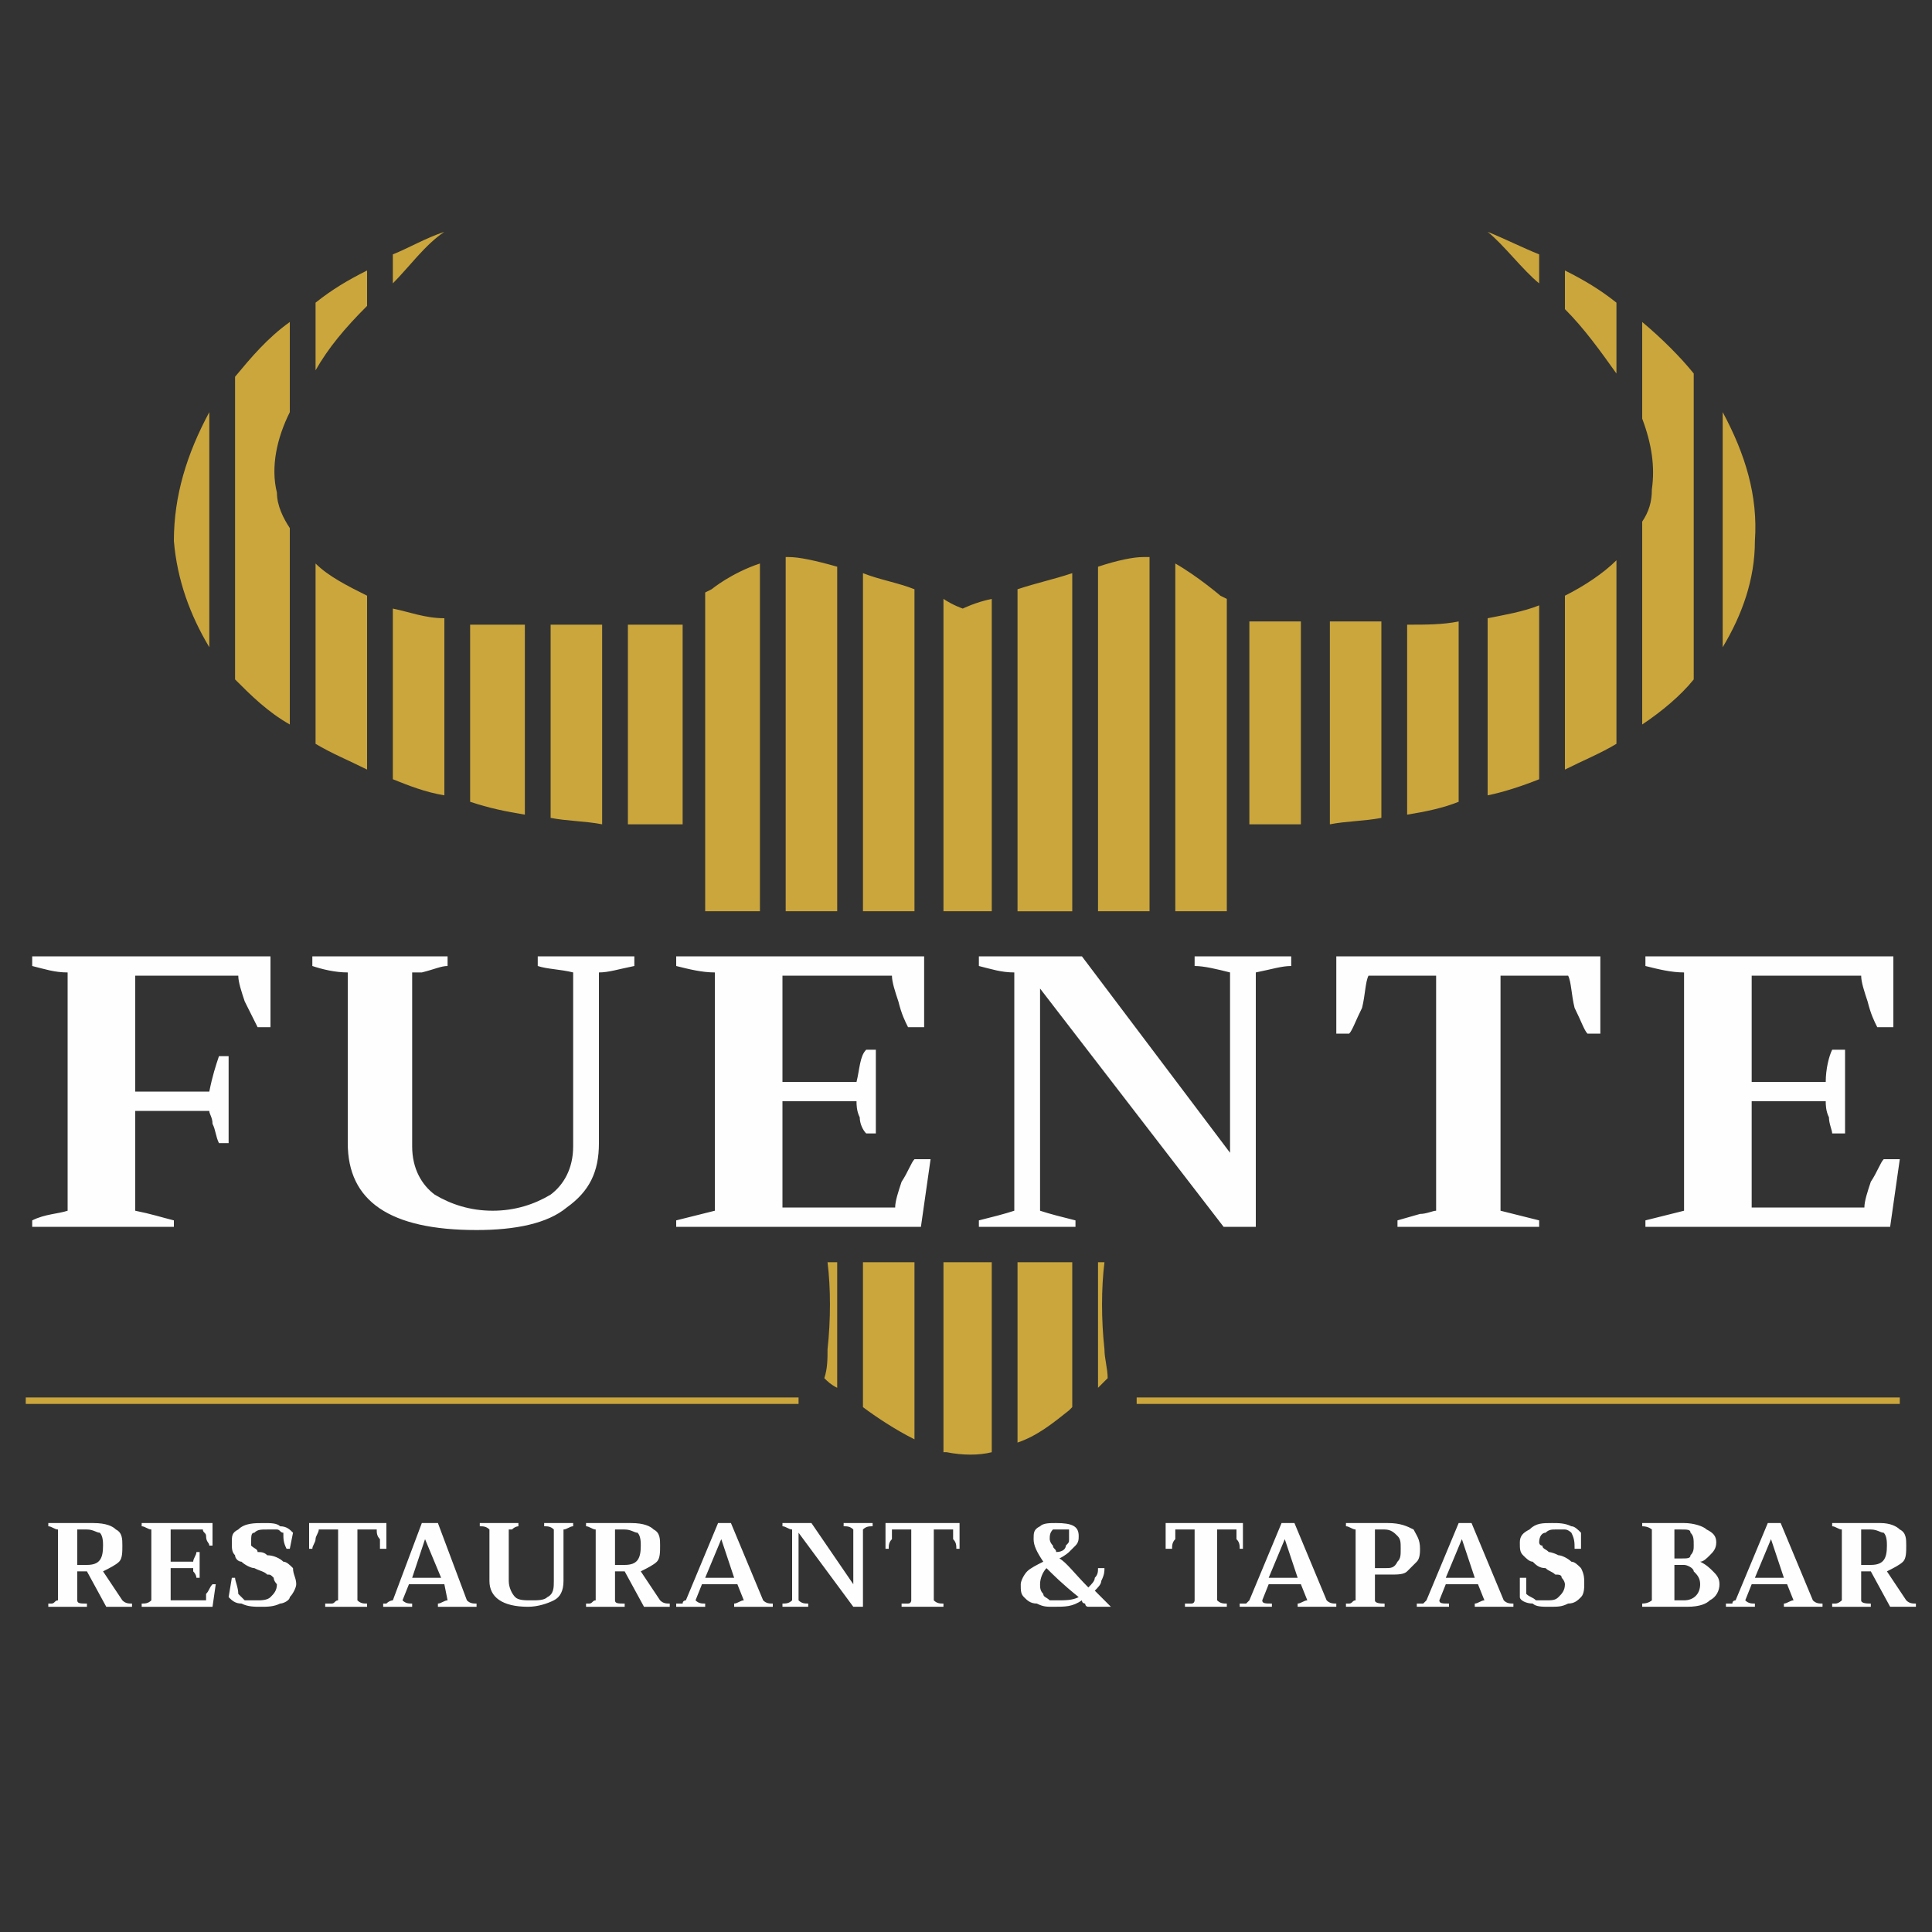 <?xml version="1.0" encoding="UTF-8"?>
<svg xmlns="http://www.w3.org/2000/svg" xmlns:xlink="http://www.w3.org/1999/xlink" xml:space="preserve" width="600px" height="600px" version="1.1" style="shape-rendering:geometricPrecision; text-rendering:geometricPrecision; image-rendering:optimizeQuality; fill-rule:evenodd; clip-rule:evenodd" viewBox="0 0 600 600">
 <rect x="0" y="0" width="600" height="600" fill="#333333" stroke="none"/>
 <defs>
  <style type="text/css">
   
    .fil0 {fill:#CBA63C}
    .fil1 {fill:#FEFEFE;fill-rule:nonzero}
   
  </style>
 </defs>
 <g id="Warstwa_x0020_3">
  <polygon class="fil0" points="8,434 248,434 248,436 8,436 "></polygon>
  <polygon class="fil0" points="353,434 590,434 590,436 353,436 "></polygon>
  <path class="fil0" d="M260 392l0 39c-2,-1 -3,-2 -4,-3 1,-3 1,-6 1,-9 1,-9 1,-19 0,-27l3 0zm56 0l0 56c6,-2 11,-6 16,-10l1 -1 0 -45 -17 0zm-8 0l0 59c-4,1 -9,1 -14,0 -1,0 -1,0 -1,0l0 -59 10 0c0,0 1,0 1,0l4 0zm-24 0l0 55c-6,-3 -12,-7 -16,-10l0 -45 16 0zm57 0l0 39c1,-1 2,-2 3,-3 0,-3 -1,-6 -1,-9 -1,-9 -1,-19 0,-27l-2 0z"></path>
  <path class="fil0" d="M316 183l0 100 17 0 0 -105c-6,2 -11,3 -17,5zm219 -55l0 73c6,-10 10,-21 10,-33 1,-14 -3,-27 -10,-40zm-131 65l-16 0 0 63c6,0 11,0 16,0l0 -63zm25 0l-16 0 0 63c5,-1 11,-1 16,-2l0 -61zm8 1l0 59c6,-1 11,-2 16,-4l0 -56c-5,1 -10,1 -16,1zm25 -122l0 0c5,4 11,12 16,16l0 -9c-5,-2 -11,-5 -16,-7zm0 120l0 55c5,-1 11,-3 16,-5l0 -54c-5,2 -11,3 -16,4zm24 -108l0 12c6,6 11,13 16,20l0 0 0 -22c-5,-4 -10,-7 -16,-10zm0 101l0 54c6,-3 11,-5 16,-8l0 -57c-4,4 -10,8 -16,11zm24 -85l0 30c3,8 4,15 3,22 0,4 -1,7 -3,10l0 63c6,-4 12,-9 16,-14l0 -95c-4,-5 -10,-11 -16,-16zm-445 28l0 73c-6,-10 -10,-21 -11,-33 0,-14 4,-27 11,-40zm130 66l17 0 0 62c-6,0 -11,0 -17,0l0 -62zm-24 0l16 0 0 62c-5,-1 -11,-1 -16,-2l0 -60zm-8 0l0 59c-6,-1 -11,-2 -17,-4l0 -55c5,0 11,0 17,0zm-25 -122l0 0c-6,4 -11,11 -16,16l0 -9c5,-2 10,-5 16,-7zm0 120l0 55c-6,-1 -11,-3 -16,-5l0 -53c5,1 10,3 16,3zm-24 -108l0 11c-7,7 -12,13 -16,20l0 -21c5,-4 10,-7 16,-10zm0 101l0 54c-6,-3 -11,-5 -16,-8l0 -56c4,4 10,7 16,10zm-24 -85l0 28c-4,8 -6,17 -4,25 0,4 2,8 4,11l0 61c-7,-4 -12,-9 -17,-14l0 -94c5,-6 10,-12 17,-17zm218 86l0 97 -4 0 -11 0 0 -97c3,2 6,3 6,3 0,0 4,-2 9,-3zm-24 -3l0 100 -16 0 0 -105c5,2 11,3 16,5zm-48 -8l0 108 -17 0 0 -99 2 -1c0,0 6,-5 15,-8zm24 1l0 107 -16 0 0 -110c0,0 0,0 1,0 3,0 8,1 15,3zm105 -1l0 108 6 0 10 0 0 -97 -2 -1c0,0 -7,-6 -14,-10zm-24 1l0 107 16 0 0 -110c-1,0 -1,0 -2,0 -3,0 -8,1 -14,3z"></path>
  <path class="fil1" d="M84 297l0 22 -4 0c-1,-2 -2,-4 -4,-8 -1,-3 -2,-6 -2,-8l-32 0 0 36 23 0c1,-5 2,-8 3,-11l3 0 0 27 -3 0c-1,-2 -1,-4 -2,-6 0,-2 -1,-3 -1,-4l-23 0 0 31c5,1 8,2 12,3l0 2 -44 0 0 -2c4,-2 8,-2 11,-3l0 -74c-4,0 -7,-1 -11,-2l0 -3 74 0zm64 85c-27,0 -40,-9 -40,-27l0 -53c-4,0 -8,-1 -11,-2l0 -3 42 0 0 3c-2,0 -4,1 -8,2l-3 0 0 54c0,7 3,12 7,15 5,3 11,5 18,5 7,0 13,-2 18,-5 4,-3 7,-8 7,-15l0 -54c-4,-1 -8,-1 -11,-2l0 -3 30 0 0 3c-5,1 -8,2 -11,2l0 53c0,9 -3,15 -10,20 -6,5 -16,7 -28,7zm141 -22l-3 21 -76 0 0 -2c4,-1 8,-2 12,-3l0 -74c-4,0 -8,-1 -12,-2l0 -3 77 0 0 22 -5 0c-1,-2 -2,-4 -3,-8 -1,-3 -2,-6 -2,-8l-34 0 0 33 23 0c1,-4 1,-8 3,-10l3 0 0 26 -3 0c-1,-1 -2,-3 -2,-5 -1,-2 -1,-4 -1,-5l-23 0 0 33 35 0c0,-2 1,-5 2,-8 2,-3 3,-6 4,-7l5 0zm15 19c4,-1 8,-2 11,-3l0 -74c-4,0 -7,-1 -11,-2l0 -3 32 0 46 61 0 -56c-4,-1 -8,-2 -11,-2l0 -3 30 0 0 3c-3,0 -6,1 -11,2l0 79 -10 0 -57 -74 0 69c3,1 7,2 11,3l0 2 -30 0 0 -2zm130 0l7 -2c2,0 4,-1 5,-1l0 -73 -21 0c-1,2 -1,6 -2,10 -2,4 -3,7 -4,8l-4 0 0 -24 82 0 0 24 -4 0c-1,-1 -2,-4 -4,-8 -1,-4 -1,-8 -2,-10l-21 0 0 73c4,1 8,2 12,3l0 2 -44 0 0 -2zm156 -19l-3 21 -76 0 0 -2c4,-1 8,-2 12,-3l0 -74c-4,0 -8,-1 -12,-2l0 -3 77 0 0 22 -5 0c-1,-2 -2,-4 -3,-8 -1,-3 -2,-6 -2,-8l-34 0 0 33 23 0c0,-4 1,-8 2,-10l4 0 0 26 -4 0c0,-1 -1,-3 -1,-5 -1,-2 -1,-4 -1,-5l-23 0 0 33 35 0c0,-2 1,-5 2,-8 2,-3 3,-6 4,-7l5 0z"></path>
  <path class="fil1" d="M38 497c1,1 2,1 3,1l0 1 -8 0 -6 -11 -3 0 0 9c0,1 1,1 3,1l0 1 -12 0 0 -1c0,0 1,0 1,0 1,0 1,-1 2,-1l0 -22c-1,0 -2,-1 -3,-1l0 -1 14 0c4,0 6,1 7,2 2,1 2,3 2,5 0,2 0,4 -1,5 -1,1 -3,2 -5,3l6 9zm-14 -11l3 0c4,0 5,-2 5,-6 0,-1 0,-3 -1,-4 -1,0 -2,-1 -4,-1l-3 0 0 11zm43 6l-1 7 -22 0 0 -1c1,0 2,0 3,-1l0 -22c-1,0 -2,-1 -3,-1l0 -1 22 0 0 7 -1 0c0,-1 -1,-1 -1,-3 0,-1 -1,-1 -1,-2l-10 0 0 10 7 0c0,-1 1,-2 1,-3l1 0 0 8 -1 0c0,0 0,-1 -1,-2 0,0 0,-1 0,-1l-7 0 0 10 11 0c0,-1 0,-1 0,-2 1,-1 1,-2 2,-3l1 0zm14 7c-2,0 -4,0 -6,-1 -2,0 -3,-1 -4,-2l1 -6 1 0c0,1 1,3 1,5 1,1 1,1 2,2 1,0 2,0 4,0 1,0 3,0 4,-1 1,-1 2,-2 2,-4 0,0 -1,-1 -1,-2 -1,-1 -1,-1 -2,-1 -1,-1 -2,-1 -4,-2 -1,0 -3,-1 -4,-2 -1,0 -2,-1 -2,-2 -1,-1 -1,-2 -1,-4 0,-2 0,-3 2,-4 2,-2 5,-2 8,-2 2,0 4,0 5,1 2,0 3,1 4,2l-1 5 -1 0c-1,-2 -1,-3 -1,-5 -1,0 -1,-1 -2,-1 -1,0 -2,0 -3,0 -2,0 -3,0 -4,1 -1,0 -1,1 -1,3 0,0 0,1 0,1 1,1 2,1 2,2 1,0 2,0 3,1 2,0 4,1 5,2 1,0 2,1 3,2 0,2 1,3 1,5 0,1 -1,3 -2,4 0,1 -2,2 -3,2 -2,1 -4,1 -6,1zm20 -1l2 0c1,0 1,-1 2,-1l0 -22 -6 0c0,1 -1,2 -1,3 0,1 -1,2 -1,3l-1 0 0 -8 24 0 0 8 -2 0c0,-1 0,-2 0,-3 -1,-1 -1,-2 -1,-3l-6 0 0 22c1,1 2,1 3,1l0 1 -13 0 0 -1zm44 -1c1,1 2,1 3,1l0 1 -12 0 0 -1c1,0 2,-1 3,-1l-1 -5 -11 0 -2 5c1,1 2,1 3,1l0 1 -9 0 0 -1c0,0 1,0 1,0 1,-1 2,-1 2,-1l9 -24 5 0 9 24zm-8 -7l-5 -12 -4 12 9 0zm27 9c-8,0 -12,-3 -12,-8l0 -16c-1,-1 -2,-1 -3,-1l0 -1 12 0 0 1c0,0 -1,0 -2,1l-1 0 0 16c0,2 1,4 2,5 1,1 3,1 5,1 2,0 4,0 5,-1 2,-1 2,-3 2,-5l0 -16c-1,-1 -2,-1 -3,-1l0 -1 9 0 0 1c-1,0 -2,1 -3,1l0 16c0,3 -1,5 -3,6 -2,1 -5,2 -8,2zm41 -2c1,1 2,1 3,1l0 1 -8 0 -6 -11 -3 0 0 9c0,1 1,1 3,1l0 1 -12 0 0 -1c0,0 1,0 1,0 1,0 1,-1 2,-1l0 -22c-1,0 -2,-1 -3,-1l0 -1 14 0c4,0 6,1 7,2 2,1 2,3 2,5 0,2 0,4 -1,5 -1,1 -3,2 -5,3l6 9zm-14 -11l3 0c4,0 5,-2 5,-6 0,-1 0,-3 -1,-4 -1,0 -2,-1 -4,-1l-3 0 0 11zm46 11c1,1 2,1 3,1l0 1 -12 0 0 -1c1,0 2,-1 3,-1l-2 -5 -11 0 -2 5c1,1 2,1 3,1l0 1 -9 0 0 -1c1,0 1,0 2,0 0,-1 1,-1 1,-1l10 -24 4 0 10 24zm-9 -7l-4 -12 -5 12 9 0zm15 8c1,0 2,0 3,-1l0 -22c-1,0 -2,-1 -3,-1l0 -1 9 0 13 19 0 -17c-1,-1 -2,-1 -3,-1l0 -1 9 0 0 1c-1,0 -2,0 -3,1l0 24 -3 0 -17 -23 0 21c1,1 2,1 3,1l0 1 -8 0 0 -1zm37 0l2 0c1,0 1,-1 1,-1l0 -22 -6 0c0,1 0,2 0,3 -1,1 -1,2 -1,3l-1 0 0 -8 23 0 0 8 -1 0c0,-1 0,-2 -1,-3 0,-1 0,-2 0,-3l-6 0 0 22c1,1 2,1 3,1l0 1 -13 0 0 -1zm58 1c-1,0 -1,-1 -1,-1 0,0 -1,0 -1,-1 -3,2 -5,2 -9,2 -2,0 -3,0 -5,-1 -2,0 -3,-1 -4,-2 -1,-1 -1,-2 -1,-4 0,-1 1,-3 2,-4 1,-1 3,-2 5,-3 -2,-3 -3,-5 -3,-7 0,-2 0,-3 2,-4 1,-1 3,-1 5,-1 5,0 7,1 7,4 0,1 0,2 -1,3 0,0 -1,1 -2,2 0,0 -1,1 -3,2 2,1 5,5 9,9 1,-1 2,-2 2,-3 1,-1 1,-2 1,-3l2 0c0,1 0,2 -1,4 0,1 -1,2 -2,3l5 5 -7 0zm-12 -21c0,0 0,1 1,2 0,1 1,1 1,2 2,0 3,-1 3,-2 1,-1 1,-1 1,-2 0,-1 0,-2 0,-3 -1,0 -2,0 -3,0 -1,0 -1,0 -2,0 -1,1 -1,2 -1,3zm-3 14c0,1 0,2 1,3 0,1 1,1 2,2 0,0 1,0 2,0 3,0 5,0 7,-1 -5,-4 -8,-7 -10,-9 -1,1 -2,3 -2,5zm45 6l2 0c1,0 1,-1 1,-1l0 -22 -6 0c0,1 0,2 0,3 -1,1 -1,2 -1,3l-2 0 0 -8 24 0 0 8 -1 0c0,-1 0,-2 -1,-3 0,-1 0,-2 0,-3l-6 0 0 22c1,1 2,1 3,1l0 1 -13 0 0 -1zm44 -1c1,1 2,1 3,1l0 1 -12 0 0 -1c1,0 2,-1 3,-1l-2 -5 -10 0 -2 5c0,1 1,1 3,1l0 1 -10 0 0 -1c1,0 2,0 2,0 1,-1 1,-1 1,-1l10 -24 4 0 10 24zm-9 -7l-4 -12 -5 12 9 0zm15 8c0,0 1,0 1,0 1,0 1,-1 2,-1l0 -22c-1,0 -2,-1 -3,-1l0 -1 13 0c4,0 6,1 8,2 1,2 2,3 2,6 0,1 0,3 -1,4 -1,1 -2,2 -3,3 -1,1 -3,1 -5,1l-5 0 0 8c0,1 2,1 3,1l0 1 -12 0 0 -1zm12 -11c2,0 3,0 4,-2 1,-1 1,-2 1,-4 0,-2 0,-3 -1,-4 -1,-1 -2,-2 -4,-2l-3 0 0 12 3 0zm37 10c1,1 2,1 3,1l0 1 -12 0 0 -1c1,0 2,-1 3,-1l-2 -5 -10 0 -2 5c0,1 1,1 3,1l0 1 -10 0 0 -1c1,0 2,0 2,0 1,-1 1,-1 1,-1l10 -24 4 0 10 24zm-9 -7l-4 -12 -5 12 9 0zm23 9c-2,0 -4,0 -5,-1 -2,0 -4,-1 -4,-2l0 -6 2 0c0,1 0,3 0,5 1,1 2,1 3,2 1,0 2,0 3,0 2,0 3,0 4,-1 1,-1 2,-2 2,-4 0,0 0,-1 -1,-2 0,-1 -1,-1 -2,-1 -1,-1 -2,-1 -3,-2 -2,0 -3,-1 -4,-2 -1,0 -2,-1 -3,-2 -1,-1 -1,-2 -1,-4 0,-2 1,-3 3,-4 2,-2 4,-2 7,-2 2,0 4,0 6,1 1,0 2,1 3,2l0 5 -2 0c0,-2 0,-3 -1,-5 0,0 -1,-1 -2,-1 -1,0 -2,0 -3,0 -1,0 -2,0 -3,1 -1,0 -2,1 -2,3 0,0 0,1 1,1 0,1 1,1 2,2 0,0 1,0 3,1 1,0 3,1 4,2 1,0 2,1 3,2 1,2 1,3 1,5 0,1 0,3 -1,4 -1,1 -2,2 -4,2 -2,1 -3,1 -6,1zm29 -1c2,0 3,-1 3,-1l0 -22c0,0 -1,-1 -3,-1l0 -1 13 0c3,0 6,1 7,2 2,1 3,2 3,4 0,2 -1,3 -2,4 -1,1 -2,2 -3,2l0 0c2,1 3,2 4,3 1,1 2,2 2,4 0,2 -1,4 -3,5 -1,1 -3,2 -7,2l-14 0 0 -1zm12 -14c2,0 3,0 3,-1 1,-1 1,-2 1,-3 0,-2 0,-3 -1,-4 0,-1 -1,-1 -3,-1l-2 0 0 9 2 0zm1 13c3,0 5,-2 5,-5 0,-2 -1,-3 -2,-4 0,-1 -2,-2 -3,-2l-3 0 0 11 3 0zm40 0c1,1 2,1 3,1l0 1 -12 0 0 -1c1,0 2,-1 3,-1l-2 -5 -11 0 -2 5c1,1 2,1 3,1l0 1 -9 0 0 -1c1,0 1,0 2,0 0,-1 1,-1 1,-1l10 -24 4 0 10 24zm-9 -7l-4 -12 -5 12 9 0zm38 7c1,1 2,1 3,1l0 1 -8 0 -6 -11 -3 0 0 9c0,1 2,1 3,1l0 1 -12 0 0 -1c0,0 1,0 1,0 1,0 2,-1 2,-1l0 -22c-1,0 -2,-1 -3,-1l0 -1 15 0c3,0 5,1 6,2 2,1 2,3 2,5 0,2 0,4 -1,5 -1,1 -3,2 -5,3l6 9zm-14 -11l3 0c4,0 5,-2 5,-6 0,-1 0,-3 -1,-4 -1,0 -2,-1 -4,-1l-3 0 0 11z"></path>
 </g>
</svg>

